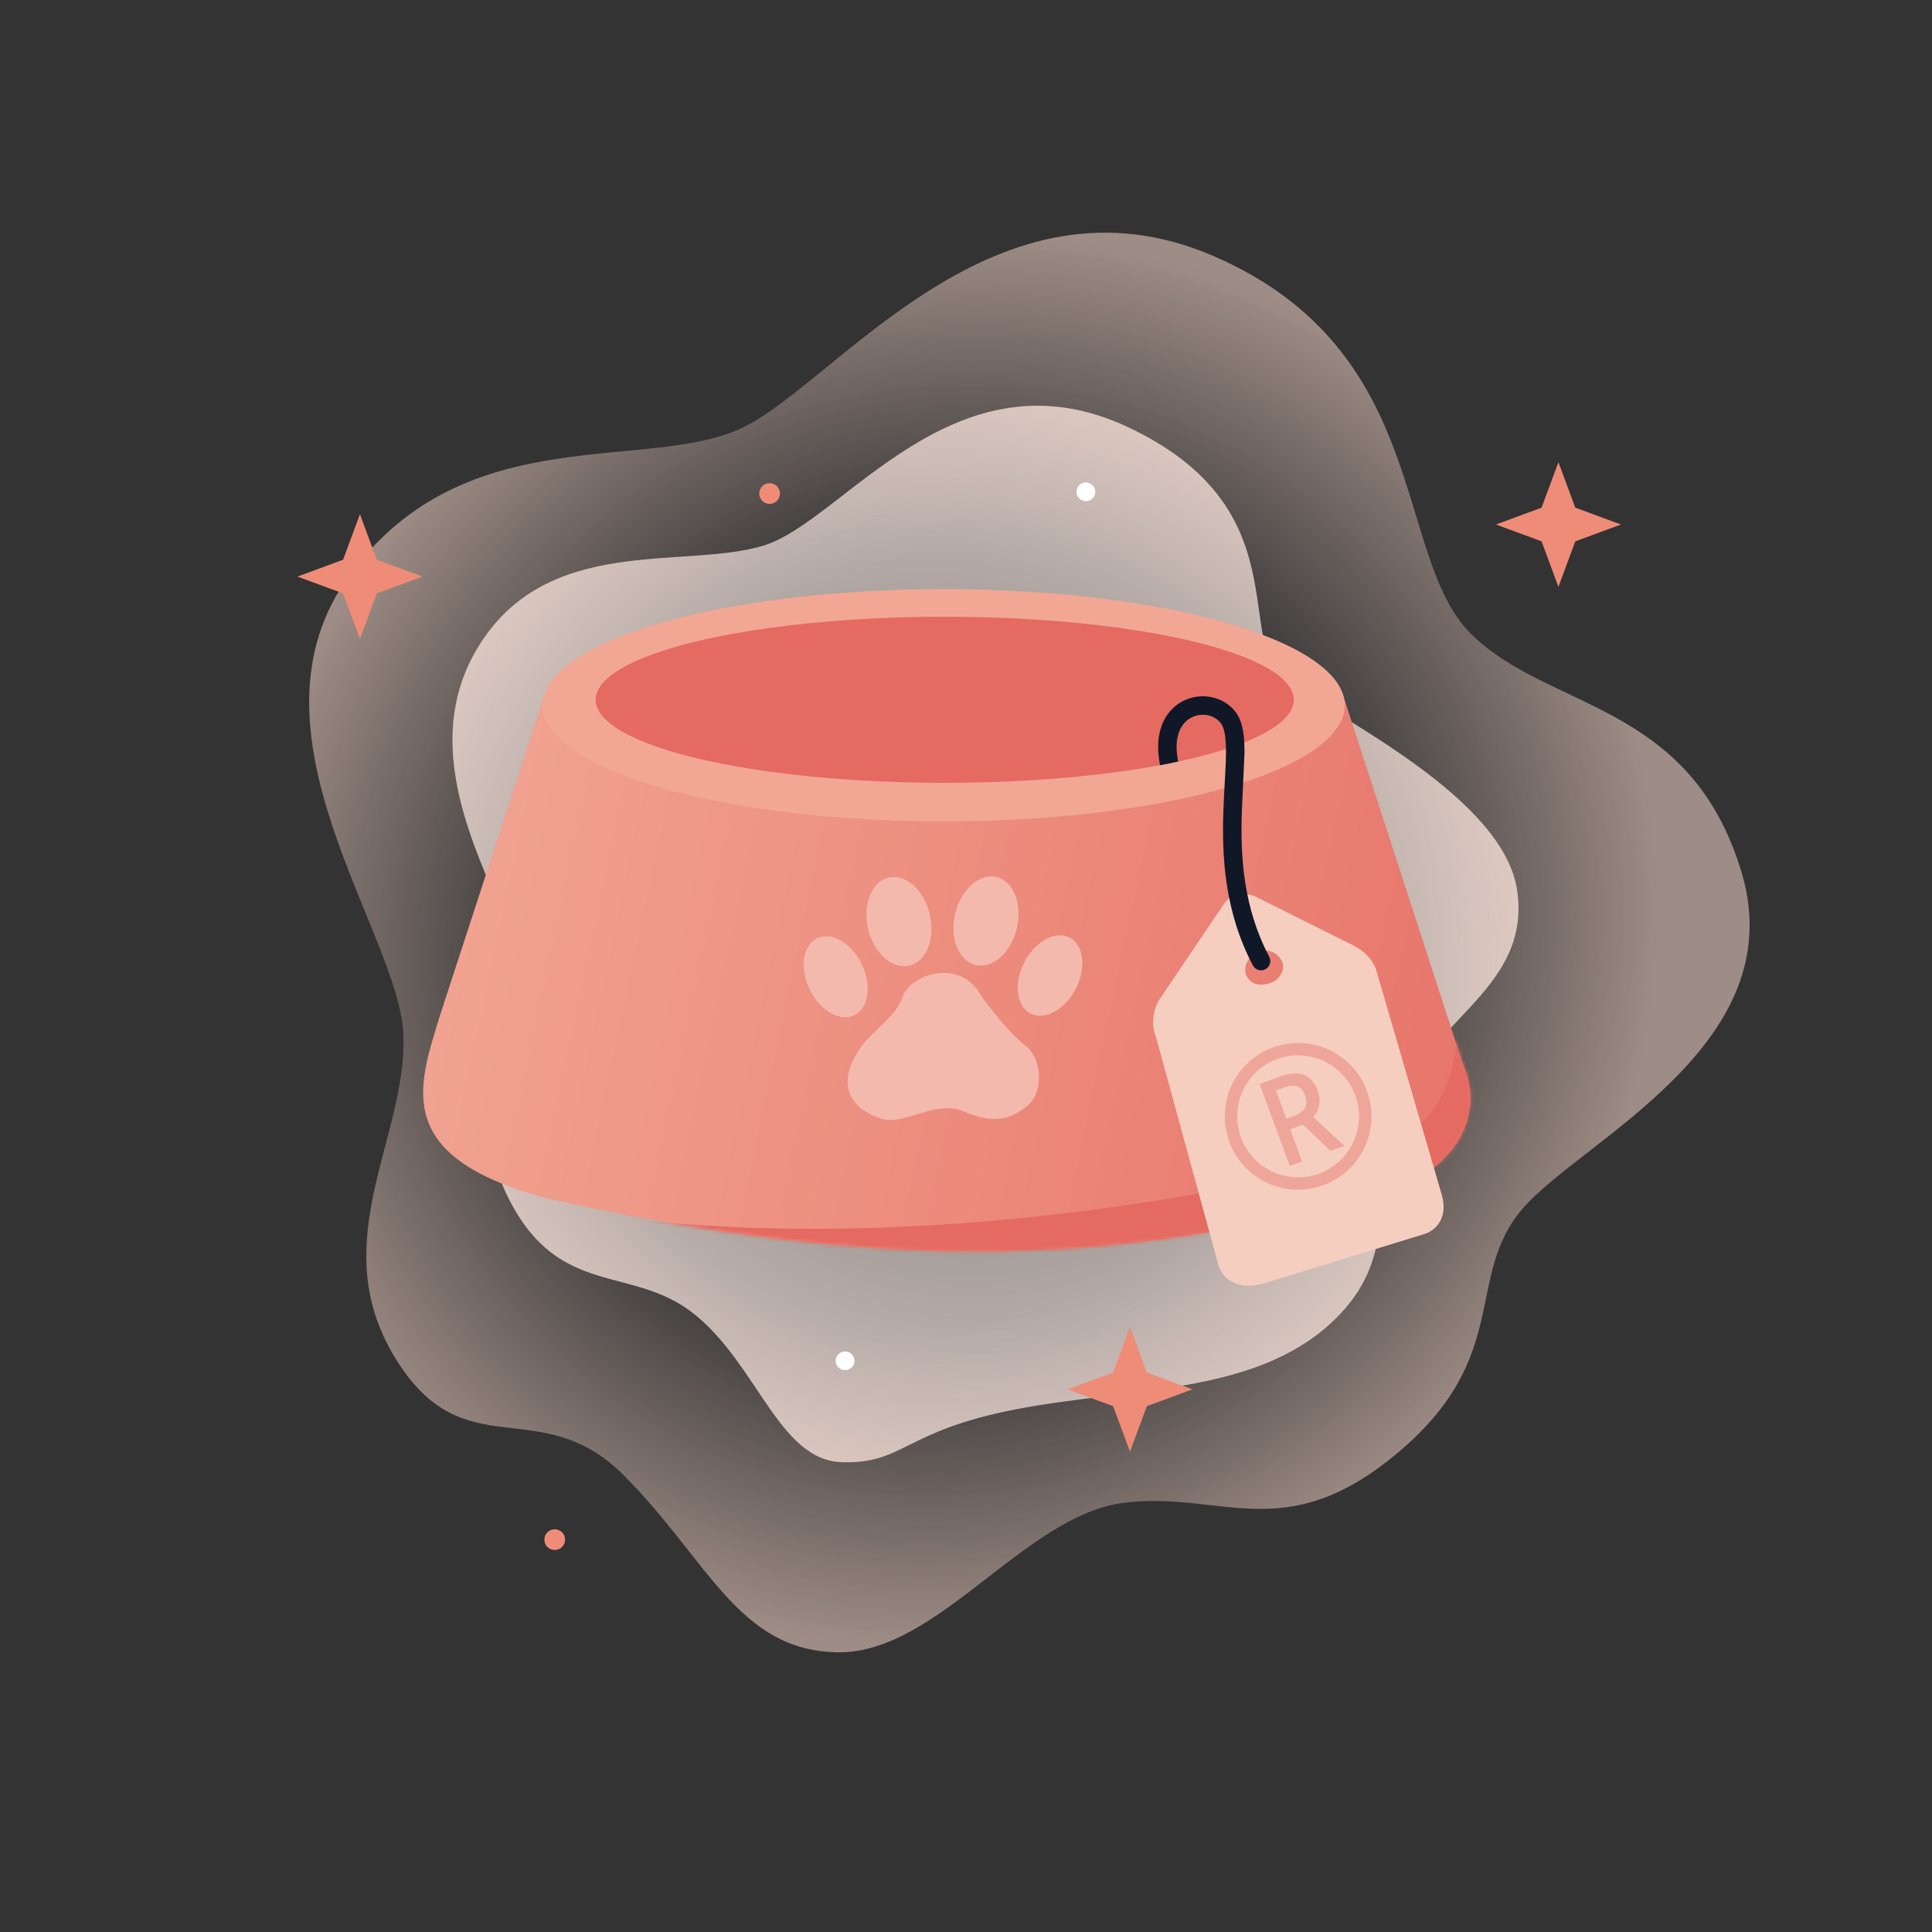 <svg xmlns="http://www.w3.org/2000/svg" width="550" height="550" fill="none" xmlns:v="https://vecta.io/nano"><rect width="100%" height="100%" fill="#333333" stroke="none"/><g clip-path="url(#I)"><path d="M319.834 427.833c28.104-3.549 45.919 12.909 78.344-14.475s18.621-49.925 35.288-69.301 76.935-46.561 62.369-95.553-55.275-46.154-77.251-68.238-11.017-80.43-73.019-107.334-106.745 35.064-133.603 48.535-79.061-2.864-112.189 41.876 14.182 102.396 15.093 131.489-22.321 58.49-2.662 91.251 41.359 9.772 65.428 33.959 32.549 49.934 60.882 50.343 53.216-39.003 81.32-42.552z" fill="url(#B)"/><path d="M217.564 155.251c-22.606 7.049-62.069-3.533-81.704 29.347s7.467 69.806 12.135 89.034-17.855 38.129-3.357 67.235 35.339 18.899 53.219 33.405 23.997 41.421 41.777 41.982S257 407.4 289.372 401.165s67.593-4.07 89.754-24.719 8.767-41.724 19.412-64.255 37.069-31.973 33.395-58.509-50.89-49.063-65.956-60.05 4.534-48.747-44.779-71.996-81.027 26.566-103.634 33.615z" fill="url(#C)"/><path d="M416.689 303.637L382.268 197.67l-227.459.788-29.63 90.842c-6.178 20.272-13.901 40.351 31.664 52.129 118.352 26.257 177.818 11.777 225.506 1.737 38.151-8.031 38.789-29.699 34.34-39.529z" fill="url(#D)"/><mask id="A" maskUnits="userSpaceOnUse" x="120" y="194" width="299" height="163" mask-type="alpha"><path d="M416.689 303.638l-34.421-105.615-226.97-3.327-30.119 94.605c-6.178 20.272-13.901 40.351 31.664 52.128 118.352 26.258 177.818 11.778 225.506 1.738 38.151-8.032 38.789-29.699 34.34-39.529z" fill="url(#E)"/></mask><g mask="url(#A)"><path d="M395.09 326.178c19.461-8.495 20.852-29.798 19.115-39.387l18.92 40.352-26.837 30.891-90.743 20.08-140.913-31.738c-11.668-1.517-23.133-3.584-34.201-6.297-42.921-10.522-14.979-4.625 34.201 6.297 92.951 12.082 198.845-10.764 220.458-20.198z" fill="url(#F)"/></g><ellipse cx="268.626" cy="200.78" rx="114.212" ry="33.059" fill="url(#G)"/><ellipse cx="268.933" cy="199.214" rx="99.382" ry="23.648" fill="url(#H)"/><path d="M256.868 284.007c2.115-6.873 16.751-11.371 22.395-.528 3.438 4.496 7.582 10.143 12.785 14.283 4.698 3.738 5.111 13.317.35 17.108s-9.522 5.202-17.898 1.587-16.84 4.233-23.806 1.94-14.194-8.47-5.201-20.901c3.527-4.315 9.904-8.708 11.375-13.489zm-24.23-16.903c4.1-1.973 9.784 1.335 12.696 7.387s1.948 12.559-2.152 14.531-9.786-1.335-12.698-7.387-1.947-12.559 2.154-14.531zm58.96 6.831c3.076-5.971 8.849-9.121 12.894-7.037s4.829 8.614 1.753 14.584-8.849 9.121-12.893 7.038-4.831-8.615-1.754-14.585zm-38.628-24.108c4.85-1.139 10.101 3.548 11.727 10.471s-.987 13.458-5.838 14.598-10.101-3.549-11.727-10.471.987-13.458 5.838-14.598zm18.942 10.28c1.638-6.919 6.897-11.599 11.745-10.451s7.451 7.688 5.813 14.608-6.897 11.599-11.745 10.451-7.451-7.688-5.813-14.608z" fill="#f4b9ad"/><path d="M348.491 257.21c2.709-3.642 7.044-2.841 8.873-1.985l27.728 13.836c4.669 2.288 6.46 5.895 6.771 7.413l18.504 63.394c2.242 7.379-2.335 10.702-4.903 11.442l-45.706 14.067c-8.92 2.428-12.395-2.763-13.018-5.662l-17.687-64.62c-1.681-4.11-.234-8.445.7-10.099l18.738-27.786zm15.38 14.934c-2.734-2.791-6.241-1.14-7.653.035-1.127 1.103-2.862 3.958-.783 6.55 2.598 3.239 7.689.569 7.938.213s3.915-3.31.498-6.798z" fill="#f6cec0"/><g fill-rule="evenodd" fill="#efa69a"><path d="M375.548 314.731c-.238 1.2-.812 2.289-1.701 3.265l8.89 8.189-3.979 1.47-7.799-7.518-3.64 1.345 3.379 9.149-3.523 1.302-8.615-23.325 5.839-2.156c2.484-.918 4.682-1.118 6.554-.514 1.916.618 3.277 2.136 4.122 4.423.572 1.549.742 3.011.473 4.37zm-6.968 2.885l-2.366.874-2.969-8.039 2.315-.855c1.609-.594 2.856-.654 3.797-.295.925.353 1.661 1.151 2.165 2.516.521 1.411.485 2.568-.016 3.529-.518.963-1.466 1.731-2.926 2.27zm-2.748 20.744h.001.001c3.699.668 7.348.337 10.937-.989 3.606-1.332 6.6-3.464 8.971-6.394 2.368-2.924 3.842-6.204 4.416-9.833s.229-7.15-1.034-10.571c-1.296-3.506-3.383-6.459-6.257-8.85a20.38 20.38 0 0 0-9.834-4.511c-3.678-.615-7.254-.281-10.725 1.001a20.57 20.57 0 0 0-8.843 6.256c-2.389 2.875-3.892 6.157-4.505 9.837a20.66 20.66 0 0 0 1.005 10.73c1.269 3.437 3.302 6.35 6.094 8.731l.001.001h0c2.812 2.378 6.072 3.908 9.772 4.592zm14.884-33.802l.001.001.001.001a16.99 16.99 0 0 1 5.085 7.24c1.083 2.932 1.353 5.914.813 8.956a17.45 17.45 0 0 1-3.751 8.151c-1.947 2.364-4.381 4.085-7.312 5.168s-5.91 1.351-8.95.81c-3.045-.543-5.756-1.785-8.139-3.731a17.03 17.03 0 0 1-5.179-7.345 17.02 17.02 0 0 1-.803-8.933c.528-3.079 1.774-5.8 3.739-8.172l.001-.001c1.977-2.395 4.409-4.125 7.304-5.194a16.71 16.71 0 0 1 9.074-.772h.002c3.099.58 5.8 1.854 8.114 3.821z"/></g><path d="M356.671 274.833c.678 1.287 2.27 1.78 3.557 1.102s1.779-2.27 1.101-3.557L359 273.606l-2.329 1.227zm-7.041-70.572l-2.085 1.608 2.085-1.608zm9.37 69.345l2.329-1.228c-7.49-14.212-8.219-28.881-7.8-41.307l.747-16.56c.019-2.355-.077-4.569-.422-6.521-.344-1.941-.966-3.815-2.139-5.337l-2.085 1.608-2.085 1.608c.454.59.857 1.539 1.123 3.039.263 1.489.36 3.334.342 5.56-.037 4.605-.523 9.867-.744 16.426-.43 12.725.271 28.507 8.405 43.939l2.329-1.227zm-9.37-69.345l2.085-1.608c-3.54-4.589-10.024-5.638-14.999-3.054-5.271 2.738-8.349 9.104-6.465 18.259l2.579-.531 2.579-.531c-1.544-7.502 1.092-11.151 3.734-12.523 2.939-1.527 6.569-.78 8.402 1.596l2.085-1.608z" fill="#101828"/><g fill="#ee8c78"><path d="M443.652 131.57l4.805 12.952 12.984 4.792-12.984 4.793-4.805 12.952-4.804-12.952-12.985-4.793 12.985-4.792 4.804-12.952zm-341.183 14.825l4.804 12.951 12.985 4.793-12.985 4.793-4.804 12.952-4.805-12.952-12.984-4.793 12.984-4.793 4.805-12.951zm219.213 231.378l4.804 12.952 12.985 4.792-12.985 4.793-4.804 12.952-4.805-12.952-12.984-4.793 12.984-4.792 4.805-12.952z"/></g><g fill="#fff"><circle cx="309.134" cy="140.007" r="2.671"/><circle cx="240.559" cy="387.397" r="2.671"/></g><g fill="#ee8c78"><circle cx="219.087" cy="140.501" r="2.951"/><circle cx="157.923" cy="438.303" r="2.951"/></g></g><defs><radialGradient id="B" cx="0" cy="0" r="1" gradientTransform="matrix(-29.63 199.237 -200.368 -23.858 270.424 267.403)" href="#J"><stop offset=".547" stop-color="#f6d5c9" stop-opacity="0"/><stop offset="1" stop-color="#f6d5c9" stop-opacity=".55"/></radialGradient><radialGradient id="C" cx="0" cy="0" r="1" gradientTransform="matrix(-3.434 220.502 -225.795 -16.047 270.427 267.406)" href="#J"><stop stop-color="#fff" stop-opacity=".3"/><stop offset="1" stop-color="#f6d5c9"/></radialGradient><linearGradient id="D" x1="491.805" y1="318.424" x2="104.782" y2="236.539" href="#J"><stop stop-color="#e56a61"/><stop offset="1" stop-color="#f2a794"/></linearGradient><linearGradient id="E" x1="269.514" y1="194.696" x2="269.514" y2="356.303" href="#J"><stop stop-color="#e56a61"/><stop offset="1" stop-color="#f2a794"/></linearGradient><linearGradient id="F" x1="276.156" y1="365.048" x2="276.199" y2="378.114" href="#J"><stop stop-color="#e56a61"/><stop offset="1" stop-color="#f2a794"/></linearGradient><linearGradient id="G" x1="284.271" y1="115.473" x2="273.644" y2="155.259" href="#J"><stop stop-color="#e56a61"/><stop offset="1" stop-color="#f2a794"/></linearGradient><linearGradient id="H" x1="268.269" y1="231.949" x2="266.119" y2="385.326" href="#J"><stop stop-color="#e56a61"/><stop offset="1" stop-color="#f2a794"/></linearGradient><clipPath id="I"><path fill="#fff" d="M0 0h550v550H0z"/></clipPath><linearGradient id="J" gradientUnits="userSpaceOnUse"/></defs></svg>
